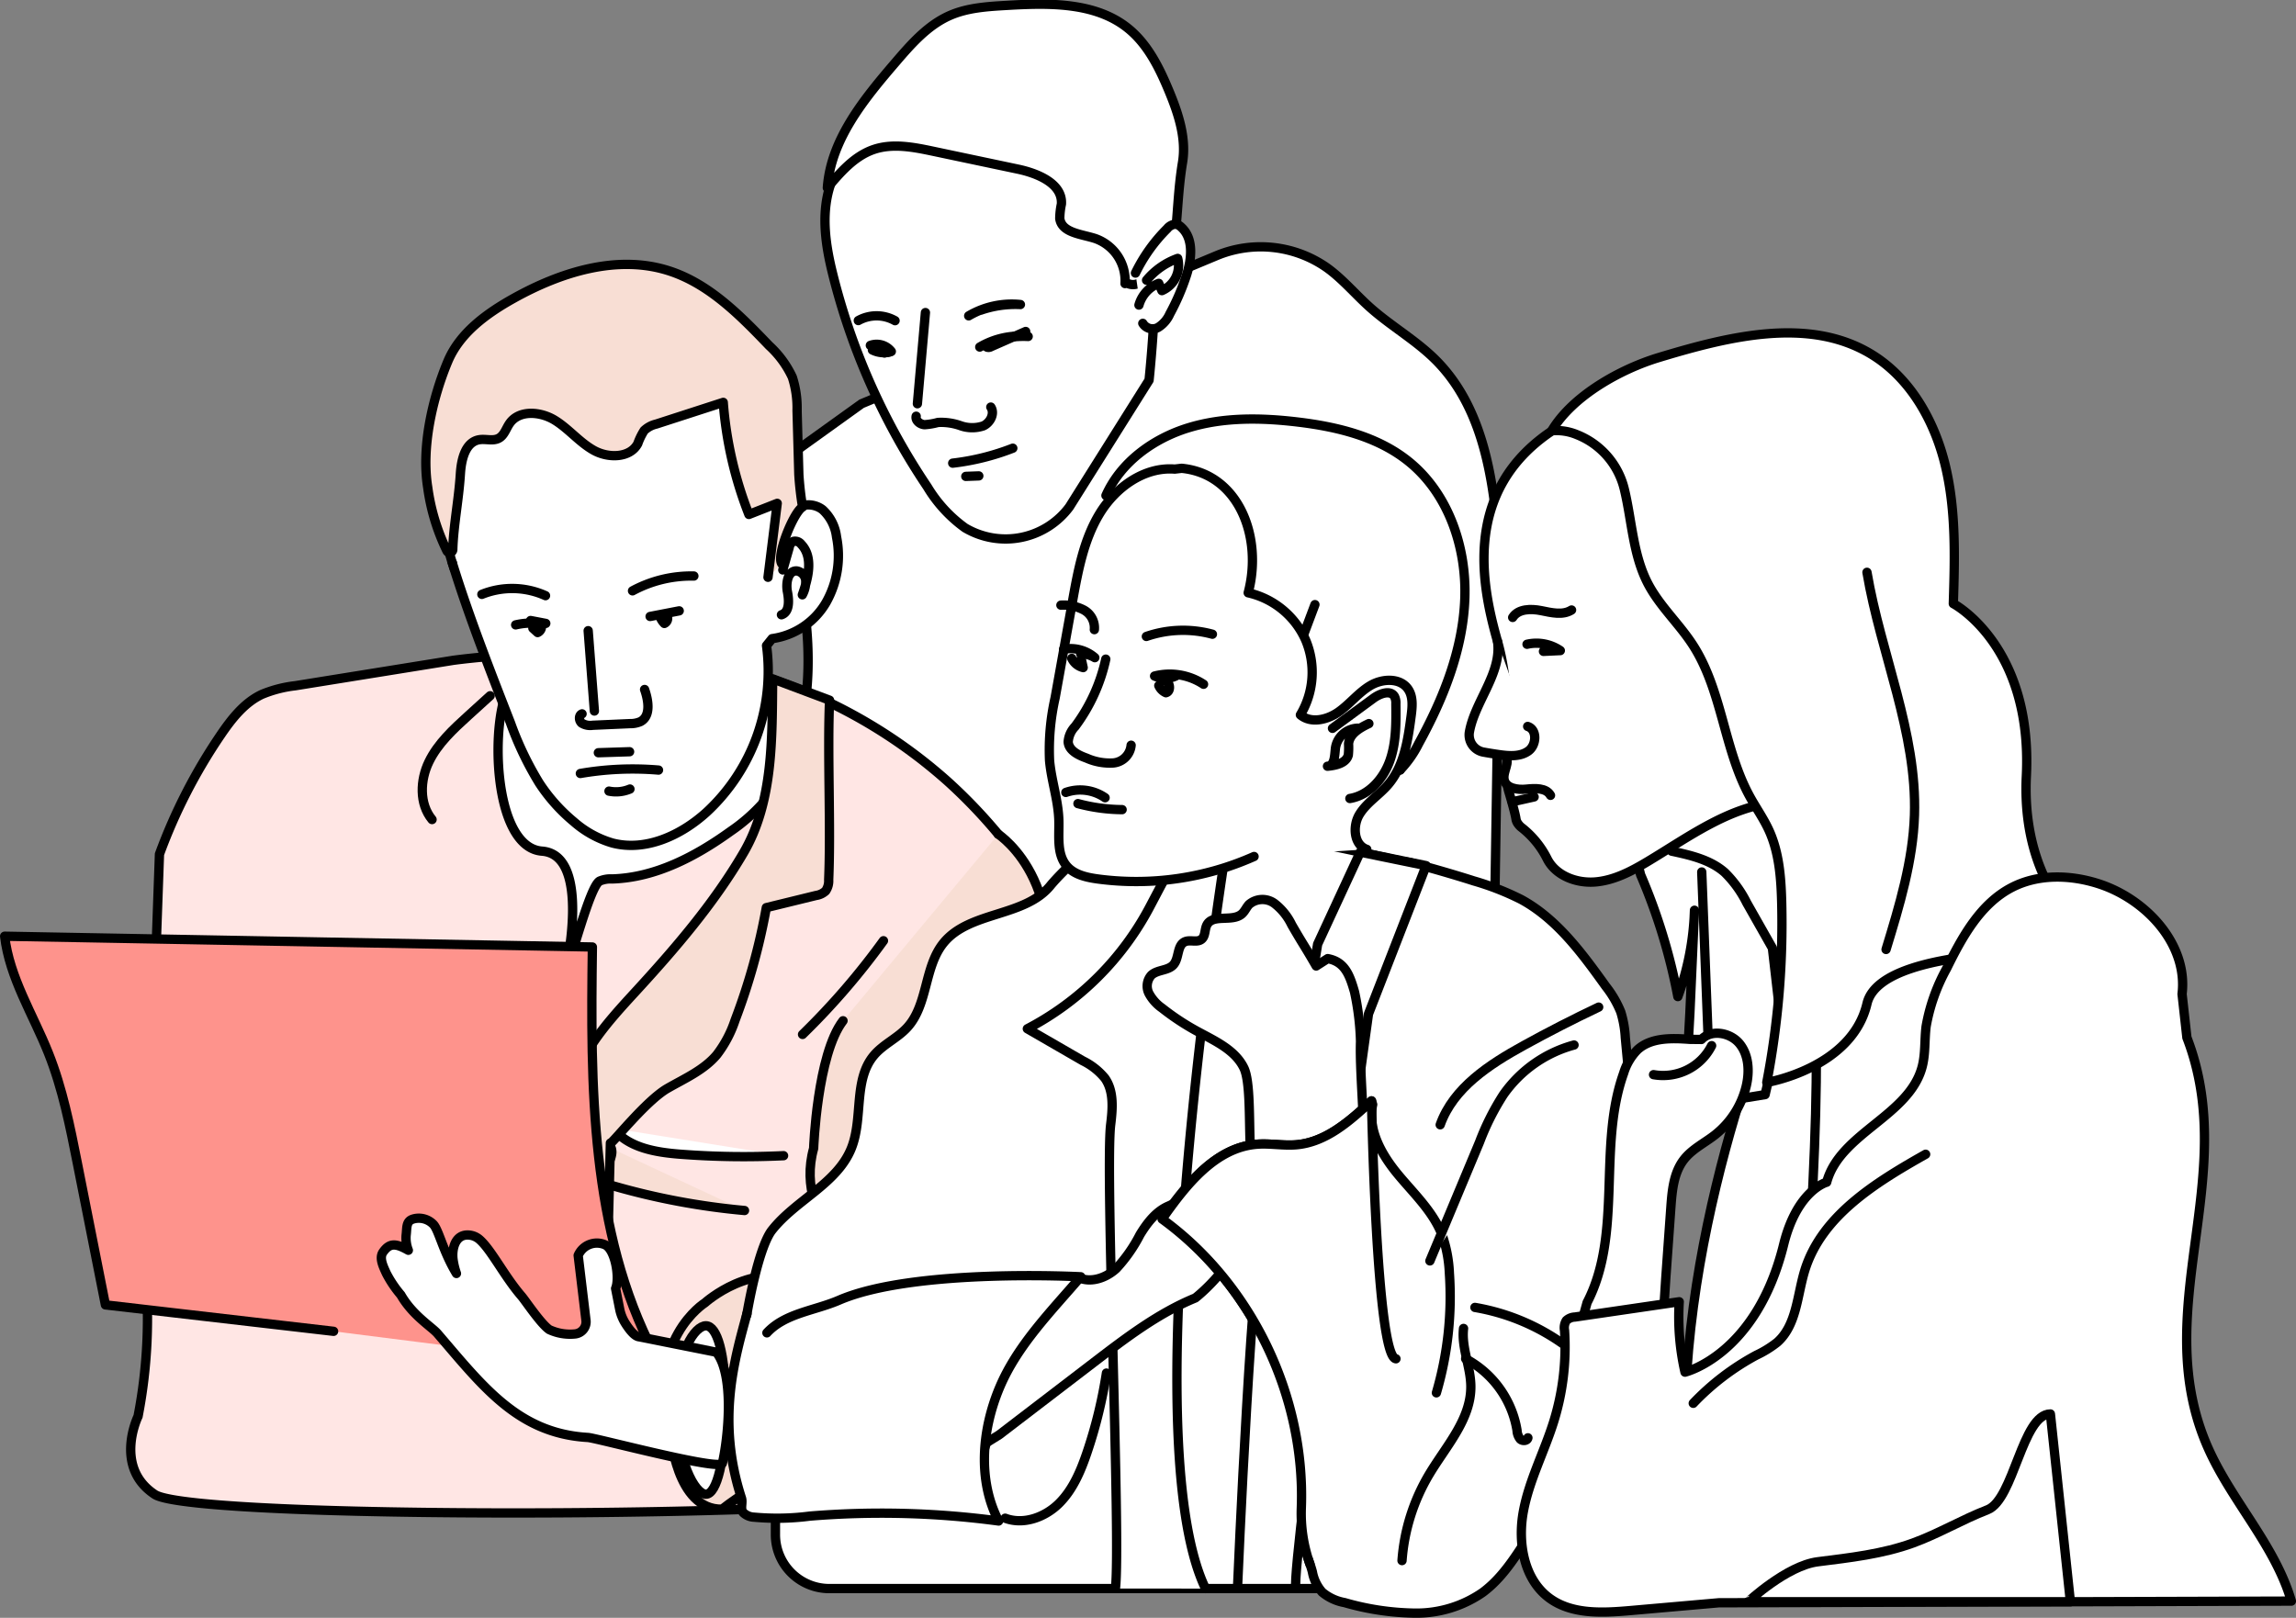 <svg xmlns="http://www.w3.org/2000/svg" width="370" height="260.746" viewBox="0 0 370 260.746">
  <rect x="0" y="0" width="370" height="260.746" fill="#808080" stroke="none"/>
  <defs>
    <style>
      .cls-1 {
        fill: #fff;
      }

      .cls-1, .cls-2, .cls-3, .cls-4, .cls-5 {
        stroke: #000;
        stroke-linecap: round;
        stroke-linejoin: round;
        stroke-width: 1.5px;
      }

      .cls-2 {
        fill: #ffe6e4;
      }

      .cls-3 {
        fill: #f8ded4;
      }

      .cls-4 {
        fill: none;
      }

      .cls-5 {
        fill: #fe938c;
      }
    </style>
  </defs>
  <g id="Group_6335" data-name="Group 6335" transform="translate(-4540.04 4274.636)">
    <g id="Group_6327" data-name="Group 6327" transform="translate(4663.754 -4273.953)">
      <path id="Path_12234" data-name="Path 12234" class="cls-1" d="M4923.257-4117.069l14.281-10.258,57.32-23.918a18.562,18.562,0,0,1,17.671,2c2.545,1.829,4.571,4.277,6.907,6.367,3.388,3.028,7.421,5.3,10.631,8.511,8.333,8.349,9.588,21.223,10.366,32.992l-.833,53.125-112.726,5.356s-2.375-20.978.465-30.874c3.593-12.515.424-27.642-3.141-36.763C4924.2-4110.528,4920.9-4115.373,4923.257-4117.069Z" transform="translate(-4922.406 4191.715)"/>
      <path id="Path_12235" data-name="Path 12235" class="cls-1" d="M5024.966-4134.954c-4.285-1.008-8.359,2.311-12.731,2.83" transform="translate(-4983.291 4179.871)"/>
      <path id="Path_12236" data-name="Path 12236" class="cls-1" d="M4966.026-4131.921a8,8,0,0,0-7.2-1.764" transform="translate(-4947.091 4179.041)"/>
      <path id="Path_12237" data-name="Path 12237" class="cls-1" d="M4951.775-4221.579c-1.309,4.454-.615,9.226.5,13.732a108.153,108.153,0,0,0,15.286,34.442,22.272,22.272,0,0,0,6.065,6.605,12.821,12.821,0,0,0,16.824-3.372l12.836-20.425s3.555-32.9-2.035-38.047c0,0-17.6-14.886-27.5-11.113S4954.1-4229.474,4951.775-4221.579Z" transform="translate(-4941.83 4251.19)"/>
      <path id="Path_12238" data-name="Path 12238" class="cls-1" d="M5000.214-4228.932a7.2,7.2,0,0,0-4.785-7.254c-2.223-.727-5.41-.909-5.731-3.225a11.739,11.739,0,0,1,.265-2.342c.216-3.28-3.8-4.946-7.02-5.625l-13.65-2.881c-3.173-.669-6.532-1.329-9.6-.278-3.091,1.059-5.348,3.67-7.449,6.172.556-7.774,5.877-14.268,10.952-20.184,2.54-2.961,5.2-6.015,8.773-7.586,2.845-1.251,6.025-1.449,9.128-1.628,6.827-.4,14.362-.575,19.664,3.743,3.088,2.517,4.938,6.222,6.474,9.9,1.548,3.707,2.9,7.712,2.243,11.677-.741,4.505-.75,8.341-1.294,12.873-.184,1.53-3.281,3.128-3.839,4.565s-2.154,2.658-3.588,2.1" transform="translate(-4942.63 4273.953)"/>
      <path id="Path_12239" data-name="Path 12239" class="cls-1" d="M5022.933-4122.076a13.684,13.684,0,0,1,8.333-1.822,17.031,17.031,0,0,0-6.407.92" transform="translate(-4990.541 4172.297)"/>
      <path id="Path_12240" data-name="Path 12240" class="cls-1" d="M4998.57-4119.738l-1.294,14.7" transform="translate(-4973.152 4169.429)"/>
      <path id="Path_12241" data-name="Path 12241" class="cls-1" d="M4996.626-4070.98c-.154.711.625,1.321,1.352,1.366a10.544,10.544,0,0,0,2.146-.363,9.363,9.363,0,0,1,3.659.526,5.636,5.636,0,0,0,3.652.032c1.135-.5,1.9-2,1.218-3.036" transform="translate(-4972.698 4137.381)"/>
      <path id="Path_12242" data-name="Path 12242" class="cls-1" d="M5014.939-4049.476a38.939,38.939,0,0,0,9.683-2.411" transform="translate(-4985.123 4123.44)"/>
      <path id="Path_12243" data-name="Path 12243" class="cls-1" d="M5021.476-4037.951l2.1-.078" transform="translate(-4989.554 4114.048)"/>
      <path id="Path_12244" data-name="Path 12244" class="cls-1" d="M4967.731-4117.33a6.062,6.062,0,0,1,5.918.017" transform="translate(-4953.127 4168.313)"/>
      <path id="Path_12245" data-name="Path 12245" class="cls-1" d="M5106.335-4156.052a26.266,26.266,0,0,1,5.119-7.166,1.876,1.876,0,0,1,1.312-.709,1.553,1.553,0,0,1,.911.446c2.12,1.86,1.718,5.247.831,7.924a37.242,37.242,0,0,1-2.636,6.086,4.887,4.887,0,0,1-1.854,2.161,1.845,1.845,0,0,1-2.5-.639" transform="translate(-5047.07 4199.38)"/>
    </g>
    <path id="Path_12246" data-name="Path 12246" class="cls-1" d="M5138.979-4009.914a17.138,17.138,0,0,0,2.982-4.243c3.979-7.236,7.146-15.138,7.444-23.391s-2.632-16.924-9.064-22.1c-5.015-4.041-11.575-5.6-17.97-6.36-5.859-.692-11.905-.785-17.544.953s-10.854,5.516-13.255,10.905" transform="translate(-373.309 -140.623)"/>
    <path id="Path_12247" data-name="Path 12247" class="cls-1" d="M5194.677-3947l-20.928-7.494,7.2-19.159" transform="translate(-429.008 -203.536)"/>
    <g id="Group_6328" data-name="Group 6328" transform="translate(4540.79 -4232.018)">
      <path id="Path_12248" data-name="Path 12248" class="cls-2" d="M4605.019-3826.459a82.874,82.874,0,0,0,1.079-24.3l2.37-66.3a87.773,87.773,0,0,1,9.842-19.189c1.774-2.609,3.8-5.218,6.657-6.566a19.845,19.845,0,0,1,5.38-1.394l25.41-4.09s31.875-4.541,54.092,3.987a81.9,81.9,0,0,1,25.594,15.481,82.75,82.75,0,0,1,13.135,15.134,10.057,10.057,0,0,1,1.546,3.024,10.691,10.691,0,0,1,.146,3.32q-.294,4.9-.588,9.791c-.241,4-.5,8.1-2.041,11.8-1.12,2.7-2.88,5.087-4.086,7.749a20.945,20.945,0,0,0-1,14.423s2.547,43.81-3.113,48.67-125.04,5.474-131.729,1.05S4605.019-3826.459,4605.019-3826.459Z" transform="translate(-4583.52 4012.113)"/>
      <path id="Path_12249" data-name="Path 12249" class="cls-3" d="M4924.415-3858.771s13.46,8.728,5.5,32.1c-1.784,5.236-2.829,25.546-1.923,28.067,1.654,4.605.343,22.641,2.4,30.743s-20.987,12.616-24.483,14.445-11.94-.457-15.656-1.247-10.325,4.664-10.325,4.664c-7.477.194-8.363-12.273-8.363-12.273-4.127-14.916,5.573-20.983,5.573-20.983s7.777-7.009,15.735-3.222,11.563-.314,11.563-.314-13.212-9.076-9.781-21.355c0,0,.553-15.144,4.736-20.572" transform="translate(-4764.287 3950.615)"/>
      <path id="Path_12250" data-name="Path 12250" class="cls-1" d="M4812.793-4060.583l4.025-36.766L4793.564-4110l-31.677,12.77s-4.868,12.723-.293,25.436" transform="translate(-4689.119 4120.895)"/>
      <path id="Path_12251" data-name="Path 12251" class="cls-1" d="M4952.877-3805.524a115.576,115.576,0,0,1-13.037,15.1" transform="translate(-4811.258 3914.526)"/>
      <path id="Path_12252" data-name="Path 12252" class="cls-1" d="M4845.1-3711.695c2.463,3.156,6.881,3.875,10.873,4.179a133.828,133.828,0,0,0,16.593.234" transform="translate(-4747.045 3850.929)"/>
      <path id="Path_12253" data-name="Path 12253" class="cls-3" d="M4841.747-3701.663c.6,1.864-2.147,4.114-.771,5.506a2.583,2.583,0,0,0,1.162.564,112.935,112.935,0,0,0,21.076,3.945" transform="translate(-4743.986 3844.13)"/>
      <path id="Path_12254" data-name="Path 12254" class="cls-1" d="M4798.416-3896.636c.929-1.579,3.9-13.645,5.514-14.51a4.48,4.48,0,0,1,2.01-.341c6.976-.205,13.468-3.626,19.129-7.708a28.443,28.443,0,0,0,5.312-4.686,17.338,17.338,0,0,0,3.572-7.188s1.053-13.218-5.993-15.035-35.286-1.687-38.489,3.393-2.94,26.125,5.17,26.744S4798.416-3896.636,4798.416-3896.636Z" transform="translate(-4708.044 4010.53)"/>
      <path id="Path_12255" data-name="Path 12255" class="cls-4" d="M4760.593-3928.061l-3.491,3.171c-2.435,2.212-4.928,4.5-6.368,7.459s-1.591,6.788.5,9.324" transform="translate(-4682.357 3997.578)"/>
      <path id="Path_12256" data-name="Path 12256" class="cls-1" d="M4816.891-4015.587l2.3-5.729a5.024,5.024,0,0,1,.629-1.228c1.029-1.331,3.209-1.255,4.528-.211a7.109,7.109,0,0,1,2.236,4.4,15.3,15.3,0,0,1-1.669,10.518,11.958,11.958,0,0,1-8.714,5.857l-.9,1.123a30.967,30.967,0,0,1-9.658,26.844c-4.112,3.734-9.813,6.375-15.187,4.969a16.434,16.434,0,0,1-6.194-3.413,28.052,28.052,0,0,1-5.573-6.229,51.837,51.837,0,0,1-4.642-9.7c-3.155-8.082-6.842-17.517-9.38-25.813" transform="translate(-4692.525 4062.293)"/>
      <path id="Path_12257" data-name="Path 12257" class="cls-3" d="M4806.576-4093.384l1.487-11.917-4.564,1.791a62.312,62.312,0,0,1-4.136-18.063l-10.811,3.5a4.174,4.174,0,0,0-1.934,1.038,10.63,10.63,0,0,0-1.03,2.121c-1.262,2.34-4.754,2.365-7.079,1.073s-4.039-3.476-6.306-4.867-5.674-1.69-7.227.469c-.6.828-.878,1.958-1.776,2.445-.958.519-2.154.046-3.225.252-2.211.423-2.83,3.247-2.971,5.493-.265,4.205-1.122,8.379-1.224,12.211a.5.5,0,0,1-.945.2,33.518,33.518,0,0,1-3.1-10.271c-1.026-6.4.739-14.266,3.237-20.246,1.926-4.61,6.246-7.75,10.61-10.182,7.6-4.239,16.7-7.1,24.992-4.454,6.49,2.072,11.487,7.169,16.2,12.086a16.07,16.07,0,0,1,3.727,5.087,16.058,16.058,0,0,1,.759,5.353l.286,10.3a51.422,51.422,0,0,0,.6,5.255c-1.443.816-4.267,7.771-3.345,9.149" transform="translate(-4683.563 4143.807)"/>
      <path id="Path_12258" data-name="Path 12258" class="cls-1" d="M4828.714-3890.7a49.465,49.465,0,0,1,12.593-.547" transform="translate(-4735.939 3972.744)"/>
      <path id="Path_12259" data-name="Path 12259" class="cls-1" d="M4842.751-3900.066l-5.036.162" transform="translate(-4742.041 3978.604)"/>
      <path id="Path_12260" data-name="Path 12260" class="cls-1" d="M4843.032-3881.06a5.786,5.786,0,0,0,3.377-.337" transform="translate(-4745.644 3965.95)"/>
      <path id="Path_12261" data-name="Path 12261" class="cls-1" d="M4884.618-3599.988c0,8.741-1.421,14.217-3.174,14.217s-4.783-5.476-4.783-14.217,3.031-12.929,4.783-12.929S4884.618-3608.73,4884.618-3599.988Z" transform="translate(-4768.437 3783.979)"/>
      <path id="Path_12262" data-name="Path 12262" class="cls-3" d="M4817.126-3861.7c.033.436,5.645-6.765,9.2-8.807,2.8-1.607,5.868-2.948,7.947-5.414a18.808,18.808,0,0,0,2.936-5.545,100.66,100.66,0,0,0,5.045-18.171l8.021-1.962a2.848,2.848,0,0,0,1.543-.735,2.852,2.852,0,0,0,.486-1.789c.37-8.683-.227-20.265.142-28.948l-9.171-3.44c-.1,9.527.133,19.78-4.673,28.006s-11.071,15.5-17.516,22.513c-4.7,5.119-9.778,10.673-10.46,17.59l-6.149,47.151h11.636Z" transform="translate(-4719.511 4003.303)"/>
      <path id="Path_12263" data-name="Path 12263" class="cls-5" d="M4624.852-3740.174l20.67-.275c-10.379-19.81-10.32-43.238-10.02-65.6l-94.712-1.737c.783,6.7,4.573,12.6,7.063,18.862,2.269,5.7,3.473,11.766,4.665,17.788l4.51,22.77,36.77,4.261" transform="translate(-4540.79 3916.059)"/>
      <path id="Path_12264" data-name="Path 12264" class="cls-1" d="M4783.166-3645.127l-12.443-2.482c-.745-.065-1.626-1.237-2.224-2.191a6.858,6.858,0,0,1-.915-2.324l-.646-3.274c.713-1.665-.057-6.333-1.722-7.048h0a3.281,3.281,0,0,0-4.309,1.722l1.245,10.364a1.972,1.972,0,0,1-1.761,2.292,7.958,7.958,0,0,1-4.144-.7c-1.375-.942-3.833-4.657-4.452-5.374-2.789-3.228-4.892-7.5-6.794-9.153a2.937,2.937,0,0,0-1.67-.711c-2.232-.2-2.839,2.223-2.571,4.054a11.454,11.454,0,0,0,.53,2.137c-2.173-3.6-2.837-6.979-3.723-7.917a3.266,3.266,0,0,0-3.3-.846c-1.14.367-.929,1.427-1.088,2.615a5.416,5.416,0,0,0,.359,2.407c-1.967-1.1-2.983-1.26-4.073.292-.673.961.033,2.329.514,3.4a18.278,18.278,0,0,0,2.355,3.508c1.886,3.3,4.978,5.148,5.907,6.229,7.328,8.529,13,16.1,24.227,16.742,1.337.076,21.378,5.452,21.678,4.146C4785.106-3631.4,4786.1-3641.514,4783.166-3645.127Z" transform="translate(-4668.484 3820.445)"/>
      <path id="Path_12265" data-name="Path 12265" class="cls-1" d="M4581.547-3998.893" transform="translate(-4568.415 4045.587)"/>
    </g>
    <path id="Path_12266" data-name="Path 12266" class="cls-1" d="M5023.461-3615.976h-88.494a8.69,8.69,0,0,1-8.69-8.691v-35.917l97.184-19.333Z" transform="translate(-261.276 -402.626)"/>
    <path id="Path_12267" data-name="Path 12267" class="cls-1" d="M4987.255-3663.515a11.728,11.728,0,0,0-6.4-8.041,37.51,37.51,0,0,0,7.177,3.238,1.4,1.4,0,0,0,1.044.057,1.328,1.328,0,0,0,.56-.781,10.941,10.941,0,0,0-.228-8.155" transform="translate(-298.269 -404.47)"/>
    <path id="Path_12268" data-name="Path 12268" class="cls-1" d="M5011.485-3701.02a119.5,119.5,0,0,0,4.071-30.238" transform="translate(-319.028 -367.828)"/>
    <path id="Path_12269" data-name="Path 12269" class="cls-1" d="M5018.978-3773.876a55.118,55.118,0,0,0,2.093-19.279,21.258,21.258,0,0,0-1.145-6.087c-1.457-3.837-4.589-6.74-7.2-9.906s-4.862-7.177-4.016-11.194l-.185-.586c-3.479,3.237-7.329,6.647-12.061,7.072-2.11.189-4.236-.244-6.349-.087-6.718.5-11.474,6.544-15.339,12.06,14.492,10.526,23.071,28.6,22.439,46.453a24.358,24.358,0,0,0,1.381,9.146,12.737,12.737,0,0,1,.4,1.283,6.748,6.748,0,0,0,1.573,3.253,7.684,7.684,0,0,0,3.607,1.679,42.776,42.776,0,0,0,11.387,1.7,18.756,18.756,0,0,0,10.866-3.326c4.36-3.224,6.7-8.428,9.936-12.781,1.346-1.812,14.355-62.85,14.355-62.85l-1.3-13.823a17.053,17.053,0,0,0-.731-4.116,17.016,17.016,0,0,0-2.409-4.124c-3.831-5.339-7.859-10.855-13.632-14a43.83,43.83,0,0,0-7.631-2.988c-4.635-1.489-11.809-3.472-10.762-2.975,0,0-31.739-7.335-40.3-6.975s-17.066,10.557-17.066,10.557c-4.113,5.255-13.112,4.2-17.329,9.372-3.151,3.866-2.484,9.935-5.842,13.623-1.576,1.731-3.861,2.708-5.373,4.494-3.354,3.964-1.716,10.109-3.628,14.937-2.285,5.768-8.98,8.378-12.816,13.255-3.735,4.748-7.684,33.279-5.243,40.559l37.521.981,6.17-19.711,51.89-32" transform="translate(-247.463 -276.276)"/>
    <path id="Path_12270" data-name="Path 12270" class="cls-1" d="M5057.49-3589.27a75.247,75.247,0,0,1-3.116,12.766c-1.016,3-2.281,6.021-4.532,8.247s-5.707,3.492-8.67,2.378" transform="translate(-339.149 -464.065)"/>
    <path id="Path_12271" data-name="Path 12271" class="cls-1" d="M5249.563-3611.594c-.361,3.125,1.149,6.18,1.176,9.325.045,5.314-3.983,9.628-6.71,14.189a31.613,31.613,0,0,0-4.381,13.9" transform="translate(-473.673 -448.934)"/>
    <path id="Path_12272" data-name="Path 12272" class="cls-1" d="M5271.474-3596.419a16.02,16.02,0,0,1,8.281,11.546,2.378,2.378,0,0,0,.518,1.4c.366.353,1.13.292,1.232-.207" transform="translate(-495.243 -459.219)"/>
    <path id="Path_12273" data-name="Path 12273" class="cls-1" d="M5276.116-3622.108a34.586,34.586,0,0,1,15.035,6.493" transform="translate(-498.39 -441.808)"/>
    <path id="Path_12274" data-name="Path 12274" class="cls-1" d="M5276.831-3753.368a20.428,20.428,0,0,0-11.377,7.995,40.433,40.433,0,0,0-3.848,7.648q-4,9.576-8,19.151" transform="translate(-483.136 -352.842)"/>
    <path id="Path_12275" data-name="Path 12275" class="cls-1" d="M5214.8-3724.739" transform="translate(-456.833 -372.246)"/>
    <path id="Path_12276" data-name="Path 12276" class="cls-1" d="M5126.322-3825.537a7.548,7.548,0,0,1-2.611-6.15" transform="translate(-395.083 -299.759)"/>
    <path id="Path_12277" data-name="Path 12277" class="cls-1" d="M5066.457-3743.978c.905-7.415-1.672-67.331-.767-74.746.313-2.567.563-5.4-.929-7.515a10.578,10.578,0,0,0-3.543-2.793l-8.952-5.172a46.866,46.866,0,0,0,19.713-19.616l7.888-14.951,5.179.8s-16.426,98.273-4.071,123.994" transform="translate(-346.668 -274.624)"/>
    <path id="Path_12278" data-name="Path 12278" class="cls-1" d="M5114.32-3980.4c-2.094-.7-2.327-3.755-1.176-5.64s3.139-3.087,4.584-4.756c2.6-3,3.219-7.168,3.738-11.1.195-1.481.355-3.12-.5-4.347-1.27-1.828-4.118-1.7-6.038-.573s-3.318,2.962-5.133,4.252-4.475,1.926-6.174.489a13.356,13.356,0,0,0,.867-12.007,13.355,13.355,0,0,0-9.279-7.668c2.375-8.953-1.505-19.171-10.724-20.065l-1.12.129c-4.92-.39-9.53,2.956-12.094,7.173s-3.484,9.2-4.36,14.058l-2.813,15.622a38.2,38.2,0,0,0-.9,10.106c.288,3.246,1.405,6.392,1.5,9.65.071,2.543-.388,5.414,1.261,7.351,1.2,1.4,3.155,1.844,4.981,2.094a46.68,46.68,0,0,0,25.213-3.617" transform="translate(-354.023 -157.344)"/>
    <path id="Path_12279" data-name="Path 12279" class="cls-1" d="M5170.276-3835.008s-6.371,40.136-8.429,43.264-4.484,60.594-4.484,60.594h9.4c-.772-3.727,11.711-92.616,11.711-92.616l9.291-23.9-10.621-2.178Z" transform="translate(-417.902 -287.452)"/>
    <path id="Path_12280" data-name="Path 12280" class="cls-1" d="M5032.833-3667.3c2.017.95,4.5.072,6.131-1.442a24.237,24.237,0,0,0,3.816-5.461c1.16-1.9,2.6-3.79,4.658-4.638,0,0,14.645-7.018,13.158,1.088s-8.9,13.755-8.9,13.755c-5.955,2.44-11.142,6.4-16.252,10.306l-15.352,11.749-8.608,5.343,9.566-24.241Z" transform="translate(-319.028 -401.445)"/>
    <path id="Path_12281" data-name="Path 12281" class="cls-1" d="M5120.2-3804.944c2.882,1.576,6.188,3.015,7.612,5.976,1.028,2.138.827,8.209,1.007,12.414.376-.065.757-.114,1.146-.143,2.112-.156,4.239.277,6.349.087,4.1-.368,7.537-2.977,10.645-5.772-.178-3.82-.466-8.008-.358-10.878a43.041,43.041,0,0,0-.969-7.981c-.773-2.7-1.557-4.87-4.323-5.37l-1.856,1.189c-1.96-3.4-1.988-3.248-3.949-6.644a9.592,9.592,0,0,0-2.772-3.436,3.29,3.29,0,0,0-4.1.165c-.432.465-.673,1.094-1.148,1.515-1.536,1.356-4.66-.042-5.633,1.76-.4.746-.213,1.812-.878,2.338-.717.567-1.827.023-2.665.39-1.3.569-.908,2.625-1.84,3.693-.88,1.008-2.6.782-3.579,1.7a2.627,2.627,0,0,0-.375,2.961,6.847,6.847,0,0,0,2.112,2.35A39.735,39.735,0,0,0,5120.2-3804.944Z" transform="translate(-387.31 -303.523)"/>
    <path id="Path_12282" data-name="Path 12282" class="cls-1" d="M5143.48-3650.776a24.349,24.349,0,0,1-1.382-9.146c.633-17.857-7.946-35.927-22.439-46.453,3.865-5.516,8.622-11.562,15.339-12.06,2.112-.156,4.238.277,6.348.087,4.733-.425,8.583-3.834,12.061-7.071,0,0,.78,41.237,3.937,41.566" transform="translate(-392.346 -371.786)"/>
    <path id="Path_12283" data-name="Path 12283" class="cls-1" d="M4909.12-3628.789c2.934-3.173,7.655-3.548,11.622-5.261,12.07-5.213,38.951-3.777,38.951-3.777-4.811,5.609-10.249,11.084-13.1,17.9s-3.54,14.9-.136,21.465a141.455,141.455,0,0,0-30.432-.789,40.741,40.741,0,0,1-9,.168,2.637,2.637,0,0,1-1.734-.743c-.515-.625-.022-1.567-.272-2.337-4.06-12.5-1.088-22.446.882-29.707" transform="translate(-245.492 -431.031)"/>
    <g id="Group_6330" data-name="Group 6330" transform="translate(4772.128 -4220.983)">
      <g id="Group_6329" data-name="Group 6329" transform="translate(0)">
        <path id="Path_12284" data-name="Path 12284" class="cls-1" d="M5391.1-3726.912s42.358-2.227,46.307.6l2.826-51.59-2.482-16.852a14.832,14.832,0,0,0-1.142-4.448c-2.172-4.453-8.626-7.355-9.592-12.052-9.292-.407-18.749,3.482-23.22,9.743-.162.228-13.176,61.074-12.937,61.258Z" transform="translate(-5348.29 3907.397)"/>
        <path id="Path_12285" data-name="Path 12285" class="cls-1" d="M5397.569-3797.25s-16.846,37.415-16.419,75.018l18.036-1.85s4.355-51.319,2.789-67.324S5397.569-3797.25,5397.569-3797.25Z" transform="translate(-5341.704 3900.039)"/>
        <path id="Path_12286" data-name="Path 12286" class="cls-1" d="M5355.144-3853.666a93.825,93.825,0,0,1,6,19.624,44.382,44.382,0,0,0,2.679-13.915l-.738,16.543-.838,15.269,12.958-2.1,8.6-37.006-30.486-5.626Z" transform="translate(-5322.845 3941.01)"/>
        <path id="Path_12287" data-name="Path 12287" class="cls-1" d="M5363.243-3885.135c3.038.653,6.222,1.377,8.553,3.433a18.273,18.273,0,0,1,3.537,4.886l4.139,7.3,1.812,15.731s18.07-26.1,17.269-27.174-17.642-20.719-17.642-20.719l-23.027,10.688Z" transform="translate(-5325.938 3968.666)"/>
        <path id="Path_12288" data-name="Path 12288" class="cls-1" d="M5258.744-3753.357c2.121-5.98,7.936-9.738,13.493-12.8q5.928-3.266,12.047-6.167" transform="translate(-5258.744 3880.989)"/>
        <path id="Path_12289" data-name="Path 12289" class="cls-1" d="M5327.689-4012.976c-7.635.751-14.118,5.618-20.7,9.559-2.6,1.557-5.379,3.023-8.4,3.277s-6.341-.981-7.74-3.662a14.8,14.8,0,0,0-4.2-5.143,2.684,2.684,0,0,1-.49-.517,1.794,1.794,0,0,1-.373-.853c-.114-.8-.674-2.785-1.128-4.317a10.756,10.756,0,0,1-.411-3.926c.341-4.19.643-13.057-1.426-20.332-2.805-9.859-6.265-27.151,13.231-36.468s36.816,3.928,36.816,3.928l1.674,40.46Z" transform="translate(-5273.578 4088.631)"/>
        <path id="Path_12290" data-name="Path 12290" class="cls-1" d="M5349.163-3988.757a135.854,135.854,0,0,0,2.4-29c-.1-3.963-.4-8.025-2.045-11.63-.877-1.917-2.11-3.646-3.121-5.5-4.174-7.637-4.421-17.05-9.14-24.363-2.221-3.442-5.351-6.271-7.245-9.9-2.408-4.619-2.575-10.034-3.778-15.1a12.633,12.633,0,0,0-7.665-8.911,8.511,8.511,0,0,0-4.065-.626h0c3.346-5.624,11.031-9.928,17.295-11.819,11.263-3.4,24.141-6.625,34.2-.525,6.341,3.846,10.249,10.849,11.962,18.064s1.492,14.73,1.262,22.142c0,0,12.8,6.688,11.769,27.758s13.722,28.5,13.722,28.5-36.948-2.234-39.4,8.2S5349.163-3988.757,5349.163-3988.757Z" transform="translate(-5296.533 4109.564)"/>
        <path id="Path_12291" data-name="Path 12291" class="cls-1" d="M5329.2-3715.855c5.786-11.149,1.661-25.119,5.884-36.95a9.136,9.136,0,0,1,2.243-3.8c2.179-1.979,5.477-1.884,8.412-1.671l1.884.02c1.631-1.691,4.719-1.108,6.183.729s1.581,4.439,1.051,6.728a14.231,14.231,0,0,1-5.035,7.912c-1.676,1.314-3.676,2.274-4.992,3.948-1.677,2.134-1.937,5.02-2.131,7.729l-.822,11.459-1.076,16.728-13.035-7.687Z" transform="translate(-5305.527 3872.135)"/>
        <path id="Path_12292" data-name="Path 12292" class="cls-1" d="M5389.547-3839.929l1.005,26.031" transform="translate(-5347.399 3926.811)"/>
        <path id="Path_12293" data-name="Path 12293" class="cls-1" d="M5472.184-3989.815c2.222,13.15,8.083,25.809,7.654,39.139-.238,7.4-2.417,14.574-4.578,21.651" transform="translate(-5403.41 4028.4)"/>
        <path id="Path_12294" data-name="Path 12294" class="cls-1" d="M5277.8-3956.831h0c.73,5.068-3.654,9.639-4.529,14.547a2.813,2.813,0,0,0,2.251,3.275q1.28.231,2.57.413c1.6.228,3.392.355,4.7-.609s1.407-3.443-.137-3.937" transform="translate(-5268.557 4006.572)"/>
        <path id="Path_12295" data-name="Path 12295" class="cls-1" d="M5365.442-3748.373a8.762,8.762,0,0,0,9.36-4.674" transform="translate(-5331.062 3867.924)"/>
        <path id="Path_12296" data-name="Path 12296" class="cls-1" d="M5325.7-3757.588a39.984,39.984,0,0,1-.931-11.344l-16.815,2.463a2.131,2.131,0,0,0-1.377.559,2.192,2.192,0,0,0-.292,1.589,40.476,40.476,0,0,1-1.734,14.674c-1.525,4.9-3.987,9.519-4.91,14.565s.1,10.94,4.253,13.948c3.649,2.642,8.575,2.361,13.063,1.967l14.192-1.248,92.264-.27c-2.61-8.94-9.494-15.977-13.324-24.466-9.984-22.123,5.229-43.715-3.51-66.358l-.779-7.022c.969-8.03-5.829-15.354-13.539-17.8-4.526-1.435-9.645-1.559-13.868.612-5.074,2.61-8.029,7.973-10.543,13.095a29.863,29.863,0,0,0-3.3,9.346c-.264,2.148-.082,4.357-.629,6.45-2.075,7.94-13.26,10.707-15.391,18.632,0,0-4.766,1.239-6.935,10.047C5337.2-3760.322,5325.7-3757.588,5325.7-3757.588Z" transform="translate(-5286.249 3925.085)"/>
        <path id="Path_12297" data-name="Path 12297" class="cls-1" d="M5422.749-3698.721c-8.038,4.541-16.743,9.881-19.469,18.7-1.245,4.029-1.292,8.828-4.457,11.616a17.219,17.219,0,0,1-3.347,2.064,40.5,40.5,0,0,0-10.175,7.757" transform="translate(-5344.521 3831.102)"/>
        <path id="Path_12298" data-name="Path 12298" class="cls-1" d="M5423.951-3545c5.19-.655,10.444-1.238,15.361-3.024,4.122-1.5,7.919-3.779,12.01-5.36,4.25-1.642,5.574-15.4,10.131-15.441l3.222,30.267h-51.935S5418.968-3544.371,5423.951-3545Z" transform="translate(-5363.12 3743.061)"/>
      </g>
    </g>
    <path id="Path_12299" data-name="Path 12299" class="cls-1" d="M5078.731-3946.377a28.146,28.146,0,0,1-4.942,10.852,3.945,3.945,0,0,0-1.115,2.5c.112,1.389,1.65,2.13,2.964,2.6a9.222,9.222,0,0,0,4.313.782,3.164,3.164,0,0,0,2.867-2.86" transform="translate(-360.497 -222.024)"/>
    <path id="Path_12300" data-name="Path 12300" class="cls-1" d="M5204.873-3923.82l6.574-4.823c1.046-.767,2.756-1.427,3.417-.31a2.346,2.346,0,0,1,.222,1.181c.039,3.1.066,6.268-.974,9.185s-3.382,5.571-6.437,6.076" transform="translate(-450.103 -233.43)"/>
    <g id="Group_6331" data-name="Group 6331" transform="translate(4617.693 -4187.434)">
      <path id="Path_12301" data-name="Path 12301" class="cls-4" d="M4929.494-4000.788l1.025-3.584a1.444,1.444,0,0,1,.642-1.008,1.235,1.235,0,0,1,1.3.456c1.988,2.069,1.146,5.444.181,8.146a4.449,4.449,0,0,0,.545-2.276,1.7,1.7,0,0,0-1.485-1.578c-1.407-.019-1.733,1.979-1.463,3.36s.376,3.281-.963,3.712" transform="translate(-4880.999 4005.443)"/>
      <path id="Path_12302" data-name="Path 12302" class="cls-4" d="M4864.688-3987.957a19.948,19.948,0,0,0-9.885,2.387" transform="translate(-4830.524 3993.594)"/>
      <path id="Path_12303" data-name="Path 12303" class="cls-4" d="M4789.712-3980.556a13.1,13.1,0,0,0-10.257-.209" transform="translate(-4779.455 3989.357)"/>
      <path id="Path_12304" data-name="Path 12304" class="cls-4" d="M4863.592-3969.624l4.692-.906" transform="translate(-4836.482 3981.78)"/>
      <path id="Path_12305" data-name="Path 12305" class="cls-4" d="M4803.815-3965.7l2.452.467-1.676-.019" transform="translate(-4795.966 3978.506)"/>
      <path id="Path_12306" data-name="Path 12306" class="cls-4" d="M4832.621-3960.615l1,12.952" transform="translate(-4815.49 3975.059)"/>
      <path id="Path_12307" data-name="Path 12307" class="cls-4" d="M4828.691-3927.27c-.571.213-.518,1.125-.038,1.5a2.619,2.619,0,0,0,1.753.338l6-.266a4.02,4.02,0,0,0,1.692-.323c1.693-.879,1.307-3.378.671-5.178" transform="translate(-4812.546 3955.123)"/>
      <path id="Path_12308" data-name="Path 12308" class="cls-4" d="M4796.359-3964.139a11.49,11.49,0,0,1,4.054-.2,1.051,1.051,0,0,1-.514,1.438l-.769-.7" transform="translate(-4790.913 3977.649)"/>
      <path id="Path_12309" data-name="Path 12309" class="cls-4" d="M4868.466-3967.984a2.823,2.823,0,0,0,.729,1.21.885.885,0,0,0,.444-1.185" transform="translate(-4839.785 3980.054)"/>
    </g>
    <g id="Group_6332" data-name="Group 6332" transform="translate(4680.298 -4221.218)">
      <path id="Path_12310" data-name="Path 12310" class="cls-4" d="M5028.469-4106.212a12.807,12.807,0,0,1,7.8-1.705,15.962,15.962,0,0,0-6,.86" transform="translate(-5010.838 4108.728)"/>
      <path id="Path_12311" data-name="Path 12311" class="cls-4" d="M4973.752-4103.7a2.985,2.985,0,0,1,3.376.976l-1.1.245" transform="translate(-4973.752 4105.95)"/>
      <path id="Path_12312" data-name="Path 12312" class="cls-4" d="M5031.8-4108.253c-.223.018-.212.4-.01.5a.785.785,0,0,0,.643-.082l5.579-2.452" transform="translate(-5012.982 4110.292)"/>
      <path id="Path_12313" data-name="Path 12313" class="cls-4" d="M4974.79-4101a4.1,4.1,0,0,0,2.771.324" transform="translate(-4974.456 4103.995)"/>
    </g>
    <g id="Group_6333" data-name="Group 6333" transform="translate(4711.004 -4177.103)">
      <path id="Path_12314" data-name="Path 12314" class="cls-4" d="M5074.436-3969.435a3.277,3.277,0,0,0-1.7-3.169,7.008,7.008,0,0,0-3.692-.775" transform="translate(-5069.045 3973.38)"/>
      <path id="Path_12315" data-name="Path 12315" class="cls-4" d="M5111.788-3959.8a18.11,18.11,0,0,1,10.641-.36" transform="translate(-5098.015 3964.845)"/>
      <path id="Path_12316" data-name="Path 12316" class="cls-4" d="M5123.787-3937.246a9.9,9.9,0,0,0-7.889-1.328,4.066,4.066,0,0,0,3.423-.009" transform="translate(-5100.801 3949.998)"/>
      <path id="Path_12317" data-name="Path 12317" class="cls-4" d="M5070.41-3951.538a5.959,5.959,0,0,1,5.024,1.351,4.389,4.389,0,0,0-2.279-.63" transform="translate(-5069.971 3958.65)"/>
      <path id="Path_12318" data-name="Path 12318" class="cls-4" d="M5071.521-3880.534a7.052,7.052,0,0,1,6.322.854" transform="translate(-5070.723 3910.718)"/>
      <path id="Path_12319" data-name="Path 12319" class="cls-4" d="M5077.573-3874.1a28.437,28.437,0,0,0,7.116.97" transform="translate(-5074.825 3906.087)"/>
      <path id="Path_12320" data-name="Path 12320" class="cls-4" d="M5207.372-3913.394a3.752,3.752,0,0,0-3.714,3.177c-.145,1.178-.1,2.9-1.29,2.958,1.354-.125,3.013-.492,3.359-1.807a11.661,11.661,0,0,0,.041-1.822c.16-1.6,1.814-2.554,3.27-3.242" transform="translate(-5159.409 3933.221)"/>
      <path id="Path_12321" data-name="Path 12321" class="cls-4" d="M5074.489-3946.748a2.759,2.759,0,0,0,1.834,1.482l-.315-1.433" transform="translate(-5072.735 3955.329)"/>
      <path id="Path_12322" data-name="Path 12322" class="cls-4" d="M5118.005-3934.816a2.212,2.212,0,0,0,1.148,1.155c.971-.24.614-2.076-.376-1.936" transform="translate(-5102.229 3947.777)"/>
    </g>
    <path id="Path_12323" data-name="Path 12323" class="cls-4" d="M5109.309-4143.305a11.62,11.62,0,0,1,5.013-3.513,4.443,4.443,0,0,1-2.543,5.191l-.511-1.171a5.289,5.289,0,0,0-3.188,3.5" transform="translate(-384.498 -86.169)"/>
    <g id="Group_6334" data-name="Group 6334" transform="translate(4782.396 -4176.398)">
      <path id="Path_12324" data-name="Path 12324" class="cls-1" d="M5290.782-3898.007c.964.925-.405,2.524-.138,3.833.286,1.4,2.154,1.681,3.574,1.535s3.2-.239,3.9,1" transform="translate(-5290.608 3921.589)"/>
      <path id="Path_12325" data-name="Path 12325" class="cls-1" d="M5294.745-3876.674l3.536-.79" transform="translate(-5293.412 3907.666)"/>
      <path id="Path_12326" data-name="Path 12326" class="cls-1" d="M5302.171-3954.181a6.813,6.813,0,0,1,5.362,1.018l-2.713.127.477-.824" transform="translate(-5298.445 3959.78)"/>
      <path id="Path_12327" data-name="Path 12327" class="cls-1" d="M5294.986-3969.917c.9-1.414,2.947-1.43,4.592-1.1s3.481.8,4.9-.1" transform="translate(-5293.576 3971.194)"/>
    </g>
  </g>
</svg>
